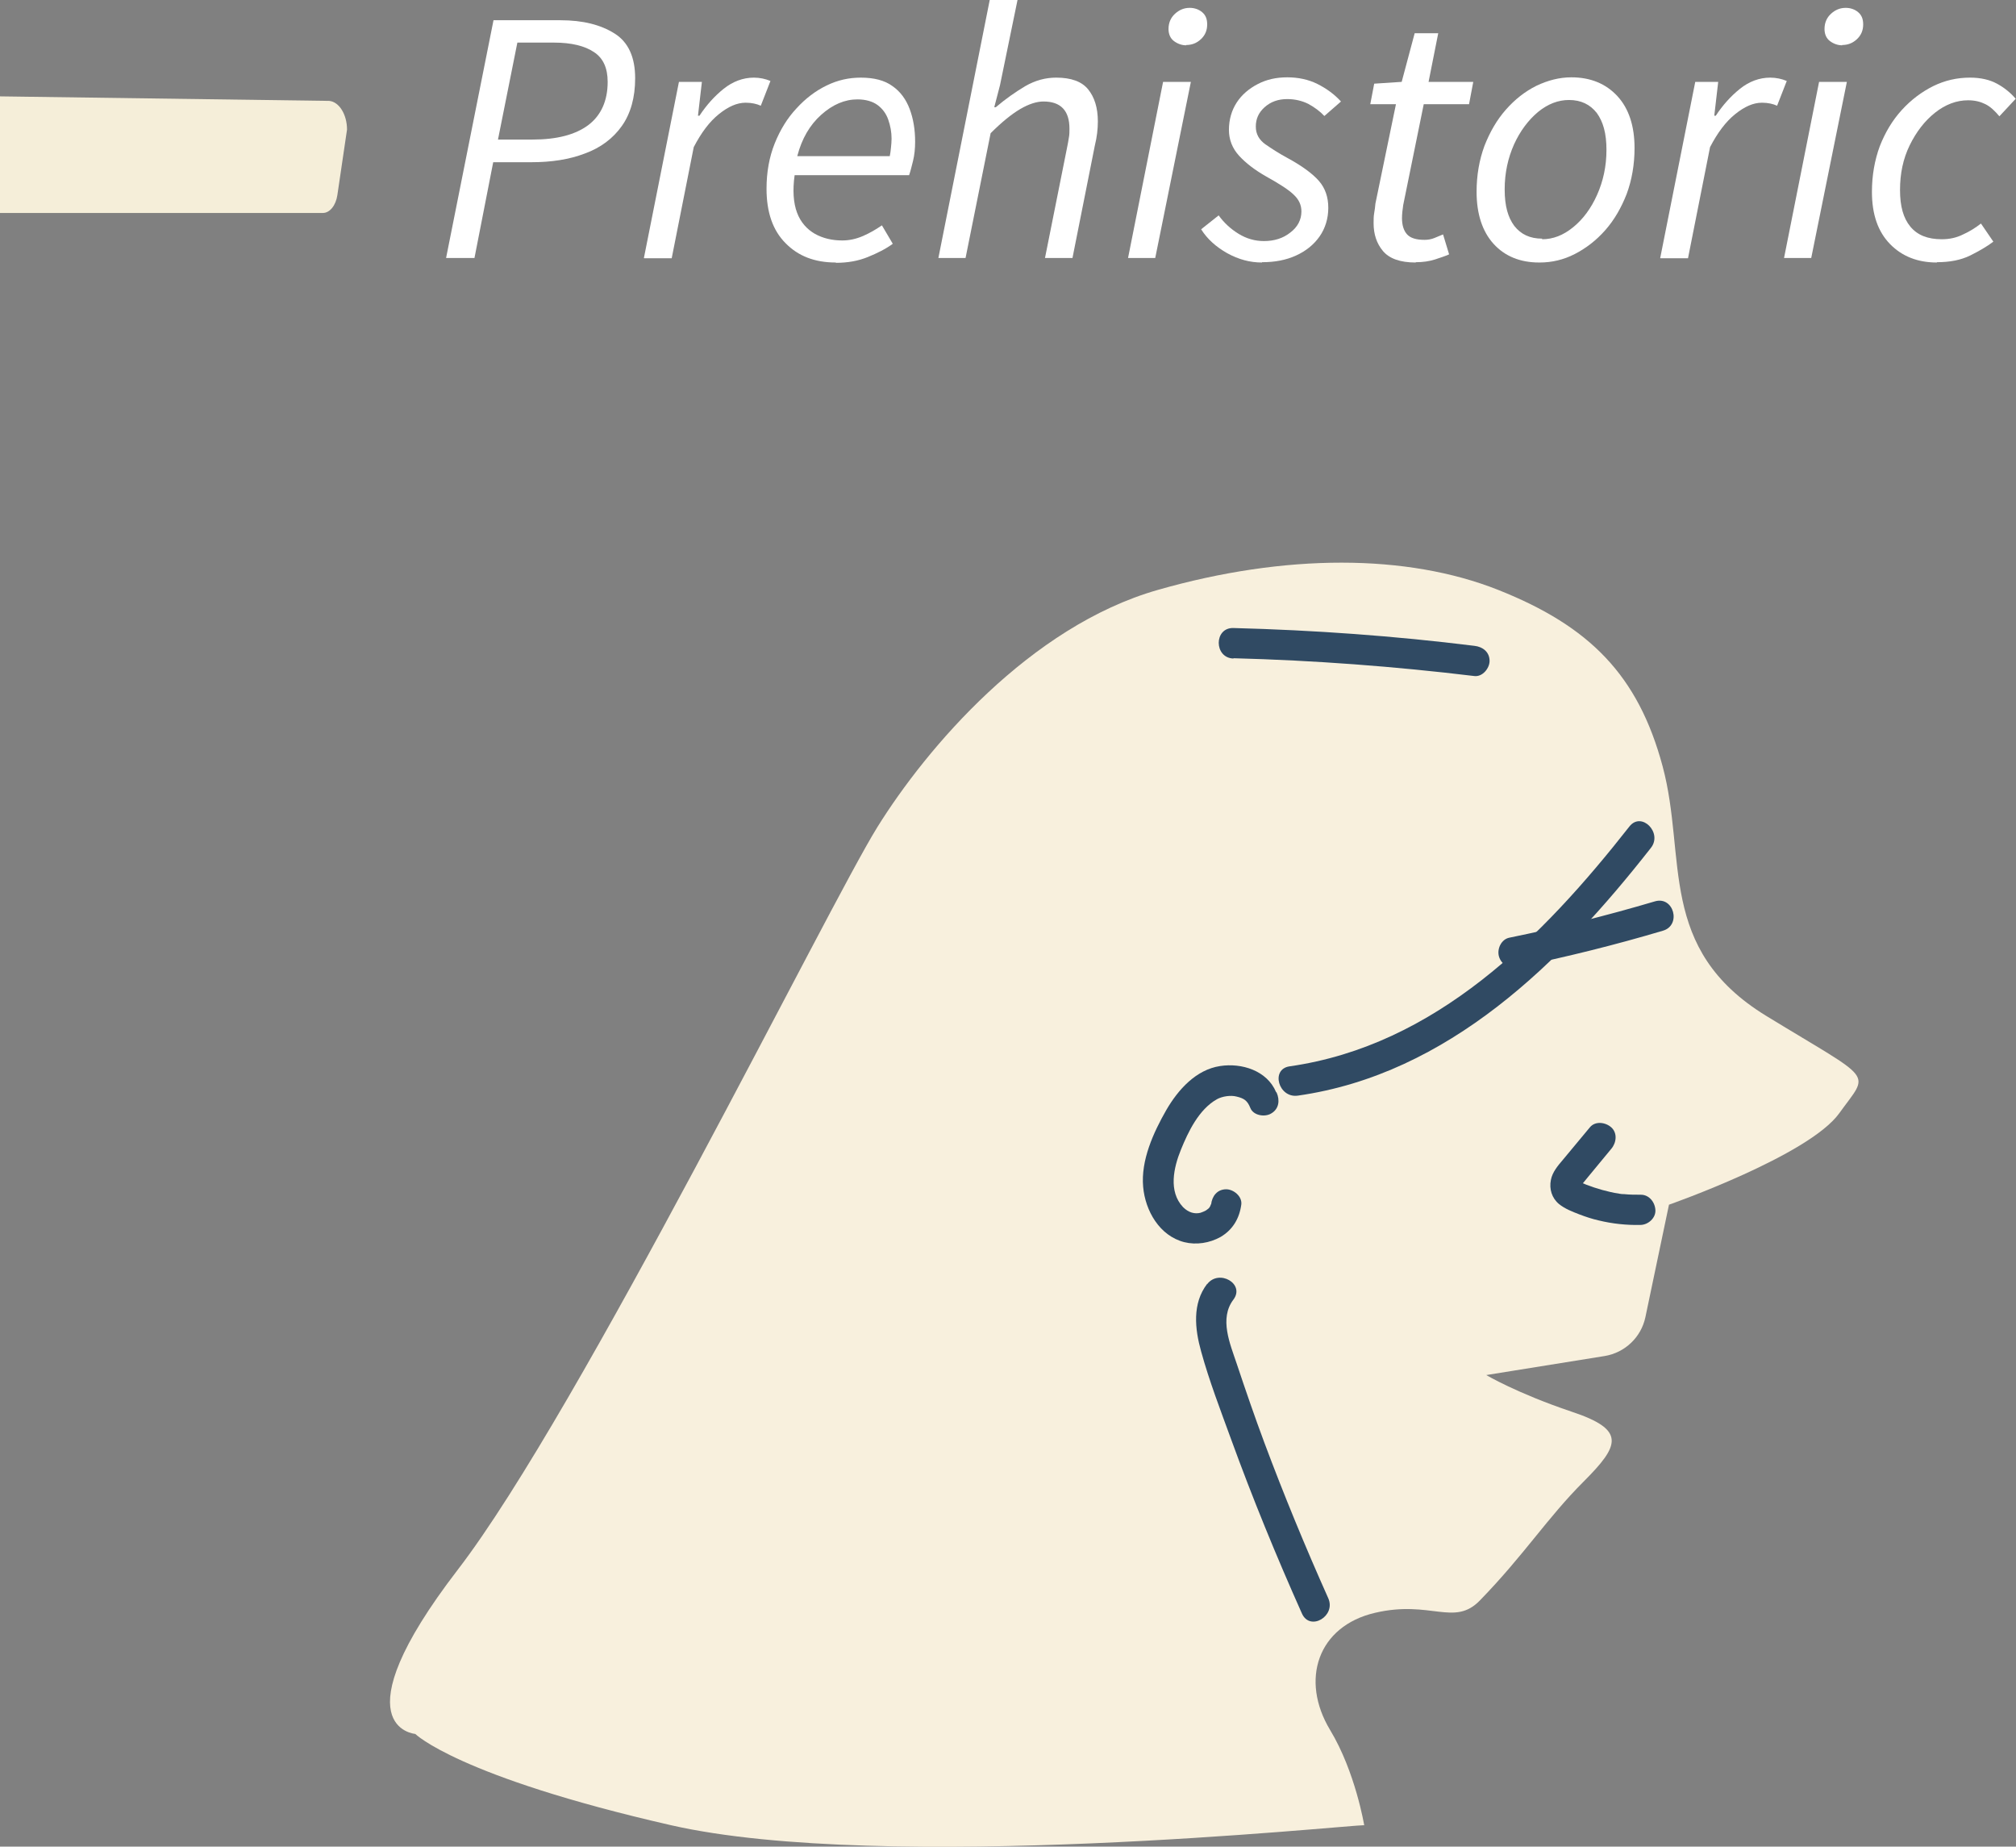 <?xml version="1.0" encoding="UTF-8"?><svg id="Layer_2" xmlns="http://www.w3.org/2000/svg" viewBox="0 0 66.75 61.13"><rect x="0" y="0" width="66.75" height="61.13" fill="#808080" stroke="none"/><defs><style>.cls-1{fill:#f8f0dd;}.cls-2{fill:#f5eed9;}.cls-3{fill:#fff;}.cls-4{fill:#304a63;}</style></defs><g id="Layer_1-2"><path class="cls-1" d="m45.18,60.42c-.6,0-15.92,1.61-22.97,0-7.05-1.61-8.46-3.02-8.46-3.02,0,0-2.62-.2,1.41-5.44,4.03-5.24,12.26-21.96,13.89-24.58,1.63-2.62,5.05-6.64,9.28-7.85,4.23-1.21,8.26-1.2,11.28,0,3.02,1.2,4.63,2.82,5.44,5.84.81,3.02-.2,6.04,3.43,8.26,3.63,2.22,3.43,1.81,2.42,3.22-1.01,1.41-5.64,3.03-5.64,3.03l-.78,3.72c-.14.67-.68,1.18-1.35,1.29l-3.92.63s1.01.6,2.82,1.21c1.81.6,1.61,1.11.4,2.32-1.21,1.21-1.96,2.42-3.43,3.93-.85.88-1.63-.02-3.47.41-1.9.44-2.49,2.22-1.49,3.88.84,1.39,1.13,3.16,1.13,3.16Z"/><path class="cls-4" d="m42.25,36.15c-.3-.71-1.14-.97-1.85-.86-.8.12-1.39.78-1.78,1.45-.43.75-.85,1.67-.77,2.55.07.79.54,1.62,1.36,1.83.4.1.84.03,1.2-.17.41-.24.63-.62.69-1.08.03-.27-.26-.5-.5-.5-.3,0-.47.23-.5.5,0-.03-.02.04-.03.06-.03.05-.03.06-.1.11-.04.04-.14.08-.23.11-.18.04-.38,0-.57-.19-.49-.52-.31-1.31-.07-1.9s.59-1.33,1.19-1.67c.18-.1.46-.14.65-.09.25.06.36.13.46.38s.48.31.69.18c.26-.15.29-.44.18-.69h0Z"/><path class="cls-4" d="m42.97,36.27c4.99-.71,8.72-4.41,11.69-8.2.4-.5-.31-1.22-.71-.71-2.88,3.67-6.42,7.25-11.25,7.94-.64.09-.37,1.06.27.97h0Z"/><path class="cls-4" d="m39.97,42.5c-.5.65-.41,1.49-.2,2.24.27.98.64,1.94.99,2.9.71,1.95,1.5,3.88,2.35,5.78.27.59,1.13.08.87-.51-.76-1.7-1.47-3.42-2.12-5.16-.32-.86-.62-1.73-.91-2.6-.22-.66-.59-1.5-.11-2.13.39-.52-.48-1.02-.87-.51h0Z"/><path class="cls-4" d="m54.79,29.84c-1.59.47-3.19.87-4.81,1.2-.27.05-.42.37-.35.62.08.28.35.41.62.35,1.62-.33,3.23-.73,4.81-1.2.62-.18.36-1.16-.27-.97h0Z"/><path class="cls-4" d="m54.33,39.55c-.19,0-.37,0-.56-.02-.04,0-.09,0-.13-.01-.04,0-.03,0,.02,0-.02,0-.04,0-.07-.01-.09-.01-.18-.03-.27-.05-.18-.04-.36-.09-.54-.15-.09-.03-.17-.06-.25-.09-.1-.04.06.03-.05-.02-.04-.02-.08-.03-.11-.05,0,0-.1-.05-.1-.05.05.04.06.05.03.02-.03-.03-.02-.01.02.03.02.03.02.05.02.08,0,.04,0,.04,0,0-.01.07-.01.08,0,.04.01-.03,0-.02-.01.03,0-.01.05-.09.06-.1.07-.11-.06.07.02-.03.06-.07.12-.15.18-.22.25-.31.51-.61.76-.92.17-.2.21-.52,0-.71-.19-.17-.53-.22-.71,0-.3.36-.59.71-.89,1.07-.17.2-.35.41-.4.67-.06.3.03.6.27.8.2.16.44.25.67.34.21.08.42.15.64.2.45.11.92.16,1.38.15.26,0,.52-.23.5-.5s-.22-.51-.5-.5h0Z"/><path class="cls-4" d="m40.84,21.79c2.67.07,5.33.27,7.98.59.27.03.5-.26.5-.5,0-.3-.23-.47-.5-.5-2.65-.33-5.31-.52-7.98-.59-.65-.02-.65.99,0,1.01h0Z"/><path class="cls-3" d="m14.77,8.54l1.57-7.87h2.22c.74,0,1.33.15,1.79.44s.68.79.68,1.48c0,.64-.15,1.17-.44,1.58s-.7.72-1.22.91c-.52.2-1.11.29-1.78.29h-1.26l-.62,3.17h-.94Zm1.72-3.92h1.14c.81,0,1.42-.16,1.85-.48.42-.32.64-.8.64-1.43,0-.46-.15-.79-.46-.99-.3-.2-.74-.31-1.32-.31h-1.21l-.64,3.2Z"/><path class="cls-3" d="m21.32,8.54l1.16-5.83h.76l-.13,1.12h.05c.23-.35.5-.65.8-.89.3-.24.64-.37,1-.37.2,0,.38.04.55.11l-.32.82c-.13-.06-.3-.1-.5-.1-.29,0-.58.13-.89.38s-.58.61-.83,1.09l-.73,3.68h-.91Z"/><path class="cls-3" d="m27.67,8.69c-.69,0-1.24-.21-1.66-.64-.42-.42-.63-1.02-.63-1.8,0-.55.09-1.05.27-1.5.18-.45.42-.84.72-1.16.3-.33.63-.58,1-.76.37-.18.74-.26,1.13-.26.44,0,.79.09,1.05.28.26.18.45.44.57.76.12.32.18.68.18,1.08,0,.22-.02.44-.07.64s-.09.36-.13.47h-3.79c-.07.5-.04.92.08,1.24s.33.55.59.7c.27.15.57.22.91.22.23,0,.46-.05.69-.15.23-.1.43-.22.62-.35l.36.61c-.23.17-.51.31-.83.44s-.67.19-1.05.19Zm-1.27-3.52h3.06c.02-.09.03-.18.04-.28.01-.1.02-.2.02-.3,0-.22-.04-.43-.11-.63-.07-.2-.19-.36-.35-.48s-.39-.19-.67-.19c-.42,0-.82.17-1.2.51s-.64.79-.79,1.36Z"/><path class="cls-3" d="m31.07,8.54l1.7-8.54h.92l-.58,2.82-.19.73h.05c.33-.28.66-.51.98-.7.33-.19.67-.28,1.02-.28.5,0,.85.13,1.06.39s.32.61.32,1.06c0,.25-.03.52-.1.8l-.74,3.72h-.91l.72-3.6c.03-.16.06-.29.07-.38.02-.1.02-.2.02-.3,0-.6-.29-.9-.86-.9-.22,0-.48.08-.77.25s-.62.44-.98.8l-.83,4.13h-.91Z"/><path class="cls-3" d="m37.35,8.54l1.16-5.83h.92l-1.18,5.83h-.91Zm1.93-7.04c-.15,0-.29-.05-.41-.14-.12-.09-.18-.23-.18-.4,0-.2.07-.37.21-.5s.3-.2.49-.2c.16,0,.3.05.41.14.12.1.17.23.17.41,0,.2-.07.36-.21.49s-.3.19-.49.19Z"/><path class="cls-3" d="m41.78,8.69c-.39,0-.77-.1-1.15-.31-.37-.21-.66-.47-.86-.79l.58-.46c.18.25.4.45.66.61.26.16.54.24.84.24.34,0,.63-.09.87-.28.24-.18.37-.42.37-.7,0-.21-.08-.39-.25-.55-.16-.16-.47-.36-.92-.61-.37-.21-.67-.44-.89-.68-.23-.25-.34-.54-.34-.86,0-.34.09-.65.26-.91s.41-.46.7-.61c.29-.15.61-.22.97-.22s.7.07,1,.22.56.34.78.58l-.55.48c-.15-.16-.33-.29-.53-.4-.2-.1-.44-.16-.7-.16-.3,0-.55.09-.75.27-.2.18-.29.39-.29.64s.11.44.32.59c.22.15.45.3.71.44.5.27.85.53,1.06.77s.31.54.31.89-.1.68-.29.95c-.19.27-.45.48-.78.63-.33.15-.7.22-1.12.22Z"/><path class="cls-3" d="m46.87,8.69c-.51,0-.87-.13-1.08-.38s-.31-.56-.31-.92c0-.12,0-.23.02-.34.02-.1.03-.21.04-.31l.68-3.29h-.85l.13-.68.91-.06.43-1.61h.78l-.32,1.61h1.48l-.14.74h-1.5l-.68,3.34c-.02.14-.04.29-.04.43,0,.24.06.42.17.54.11.12.3.18.58.18.11,0,.22-.02.32-.06.1-.04.2-.08.29-.12l.2.66c-.13.06-.29.11-.47.17-.19.06-.4.09-.63.09Z"/><path class="cls-3" d="m50.96,8.69c-.63,0-1.14-.21-1.51-.62s-.56-.99-.56-1.72c0-.55.09-1.06.26-1.52.18-.46.41-.86.71-1.2.3-.34.63-.6,1.01-.79.38-.18.76-.28,1.16-.28.63,0,1.14.21,1.52.62s.57.99.57,1.72c0,.55-.09,1.06-.26,1.52-.18.46-.41.86-.71,1.2-.3.34-.64.6-1.01.79s-.76.28-1.16.28Zm.1-.77c.36,0,.7-.13,1.03-.4.32-.26.59-.62.79-1.07s.31-.94.31-1.49-.11-.93-.32-1.22c-.22-.28-.52-.43-.92-.43-.36,0-.7.13-1.03.4-.32.27-.59.63-.79,1.07-.2.45-.31.94-.31,1.49s.11.93.32,1.21c.22.28.52.42.92.42Z"/><path class="cls-3" d="m54.97,8.54l1.16-5.83h.76l-.13,1.12h.05c.23-.35.5-.65.8-.89.3-.24.64-.37,1-.37.2,0,.38.04.55.11l-.32.82c-.13-.06-.3-.1-.5-.1-.29,0-.58.13-.89.38s-.58.61-.83,1.09l-.73,3.68h-.91Z"/><path class="cls-3" d="m59.07,8.54l1.16-5.83h.92l-1.18,5.83h-.91Zm1.93-7.04c-.15,0-.29-.05-.41-.14-.12-.09-.18-.23-.18-.4,0-.2.07-.37.21-.5s.3-.2.49-.2c.16,0,.3.05.41.14.12.1.17.23.17.41,0,.2-.07.36-.21.49s-.3.19-.49.19Z"/><path class="cls-3" d="m64.13,8.69c-.63,0-1.15-.2-1.55-.61s-.6-.98-.6-1.73c0-.54.09-1.05.26-1.51.18-.46.42-.86.73-1.2.31-.34.66-.6,1.04-.79.39-.19.79-.28,1.22-.28.35,0,.65.07.89.2s.45.3.62.5l-.54.58c-.15-.18-.3-.32-.46-.4s-.34-.13-.58-.13c-.38,0-.75.14-1.09.41-.34.27-.62.63-.84,1.08s-.32.94-.32,1.48.11.93.34,1.21c.23.28.57.42,1.04.42.26,0,.49-.05.71-.16.22-.1.41-.22.59-.36l.41.6c-.21.16-.47.31-.77.46-.31.15-.67.22-1.1.22Z"/><path class="cls-2" d="m0,7.05h10.69c.23,0,.43-.25.48-.59l.32-2.17c0-.5-.26-.92-.59-.95l-10.91-.15v3.86Z"/></g></svg>